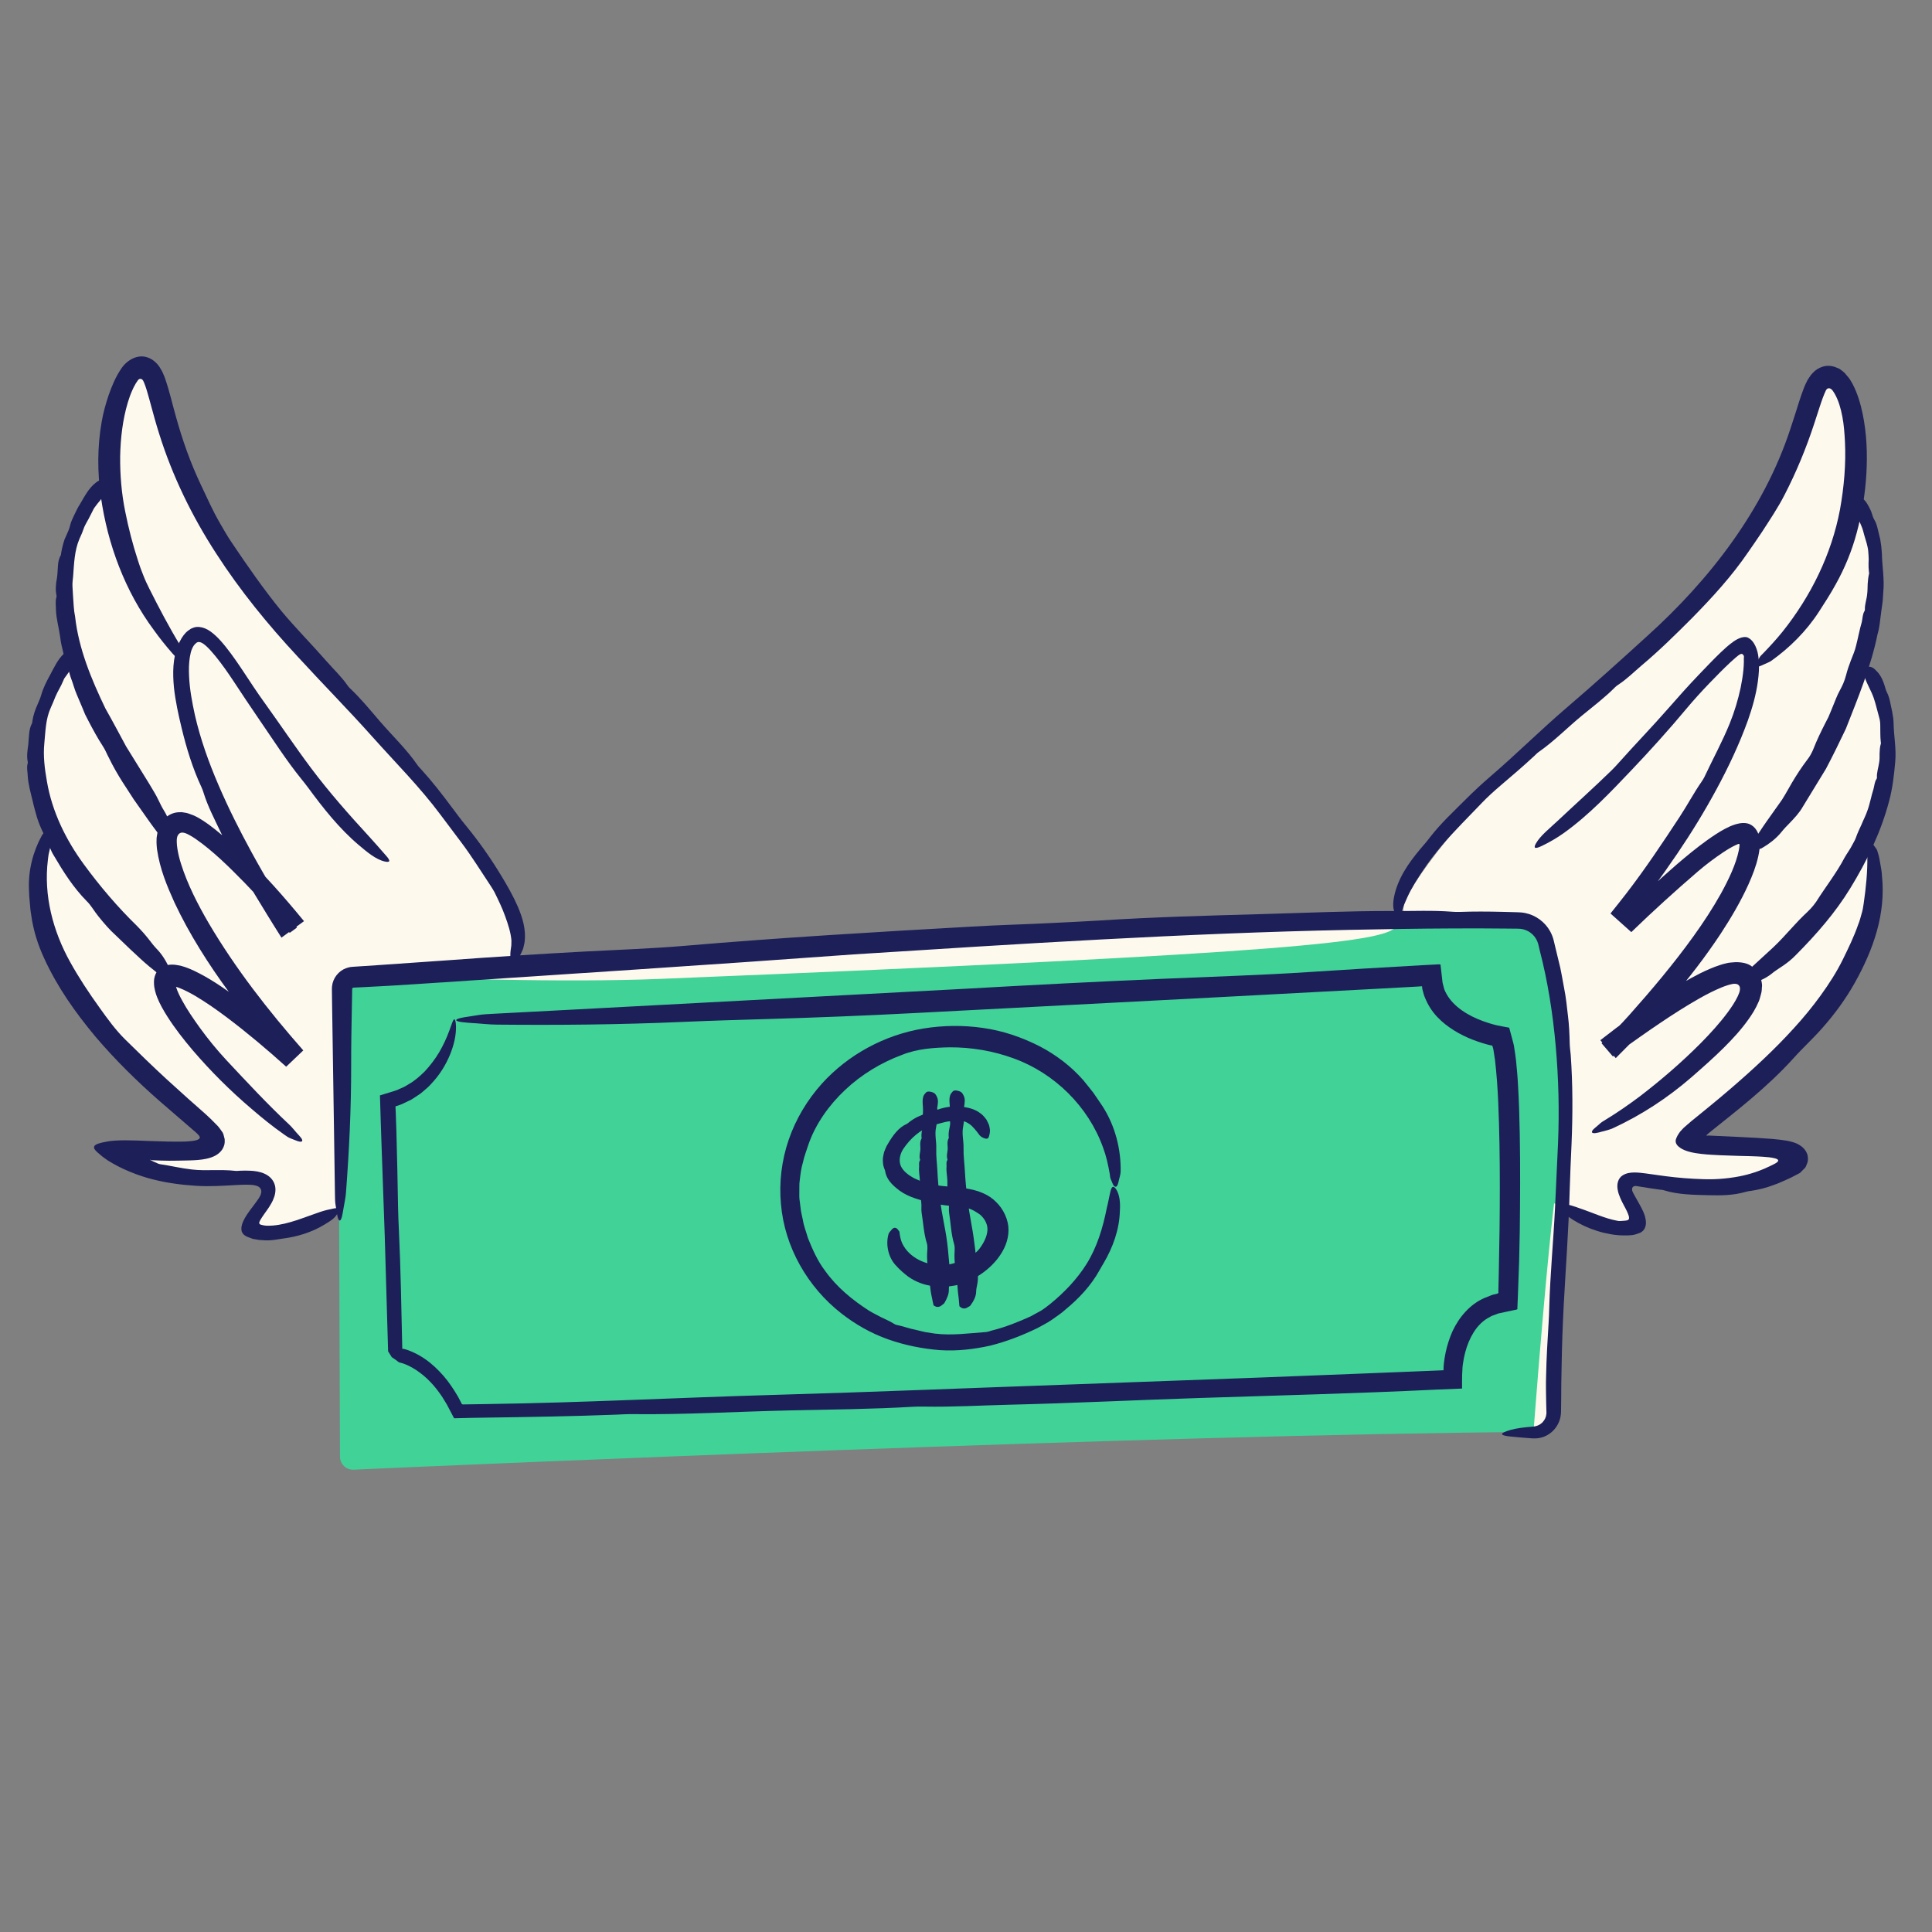 <?xml version="1.0" encoding="UTF-8"?><svg id="a" xmlns="http://www.w3.org/2000/svg" viewBox="0 0 300 300"><rect x="0" y="0" width="300" height="300" fill="#808080" stroke="none"/><path d="M79.421,149.739s1.638-2.1.957-4.732c-.681-2.632-8.641-18.506-27.276-36.547-18.635-18.041-28.573-44.358-29.553-51.59-.412-3.039-9.492,10.706-6.862,17.853.521,1.414-10.979,8.575-5.044,26.423.718,2.159-10.487,6.704-3.79,27.953.586,1.86-6.222,5.062,2.107,22.412,7.472,15.564,26.073,23.721,23.082,26.132-2.742,2.211-13.508,1.317-15.281,1.153-.053-.005-.069.067-.021.09,1.509.739,10.404,4.809,22.15,4.192,4.537-.238-.524,6.142-1.562,7.683-.091.135.005.312.168.308,2.048-.06,12.487-1.826,15.899-3.79,3.592-2.069,25.025-37.538,25.025-37.538Z" fill="#fef9ed"/><path d="M218.636,144.547s-1.381-2.277-.397-4.812,10.744-17.37,31.359-33.11c20.615-15.74,32.111-40.809,33.929-47.877.764-2.97,7.853,11.998,4.405,18.788-.682,1.344,7.324,10.071.83,25.412-.887,2.095,10.837,7.726,1.703,28.046-.8,1.779,6.346,7.084-3.953,23.342-9.239,14.584-27.764,20.597-25.076,23.341,2.414,2.464,6.462.643,17.097,2.255.243.037.305.364.087.477-2.278,1.18-8.658,4.996-22.764,2.544-4.476-.778-2.053,5.483-1.202,7.134.075.145-.042.31-.203.286-2.027-.299-11.407-1.879-15.347-5.622-3.006-2.855-20.468-40.205-20.468-40.205Z" fill="#fef9ed"/><path d="M28.532,101.427c-.172-.391-.271-.771-.526-1.17-1.763-2.886-3.305-5.839-4.823-8.857-.352-.695-.681-1.401-.956-2.129-.301-.716-.553-1.448-.789-2.18-.824-2.52-1.486-5.091-1.996-7.661-.573-2.806-.809-5.681-.784-8.543.052-2.854.394-5.73,1.186-8.385.2-.658.426-1.307.697-1.899.128-.308.274-.587.426-.853.071-.144.15-.266.231-.379l.175-.265c.087-.132.232-.295.422-.278.195-.023.345.138.445.304.022.02.198.417.295.706.114.31.219.649.322.992.206.685.398,1.412.595,2.135.392,1.454.801,2.932,1.265,4.392,2.066,6.596,5.12,12.844,8.849,18.584,3.706,5.756,8.06,11.08,12.694,16.056,3.837,4.191,7.828,8.223,11.604,12.455,3.557,3.985,7.35,7.772,10.541,12.064,1.054,1.404,2.124,2.828,3.19,4.246,1.63,2.164,3.046,4.459,4.528,6.688.225.344.45.694.646,1.054.616,1.253,1.229,2.511,1.678,3.78.457,1.261.866,2.522.967,3.732l-.015.769c-.015.272-.093.581-.117.866-.064.579-.059,1.143.1,1.671.203.678.473.731.885-.03.231-.427.46-.871.677-1.33.105-.236.222-.448.306-.712.073-.283.139-.573.195-.866.291-2.077-.336-3.935-1.037-5.604-.733-1.675-1.622-3.235-2.541-4.749-1.634-2.712-3.442-5.288-5.428-7.716-.823-1.001-1.632-2.08-2.414-3.136-1.445-1.942-2.932-3.85-4.562-5.645-.212-.234-.45-.462-.623-.711-1.692-2.471-3.897-4.554-5.848-6.816-1.502-1.741-2.965-3.551-4.655-5.137-.149-.14-.287-.313-.403-.48-.921-1.326-2.125-2.451-3.182-3.662-2.329-2.667-4.835-5.183-7.072-7.865-2.74-3.368-5.25-6.97-7.668-10.572-.695-1.007-1.292-2.08-1.904-3.136-1.093-1.887-1.969-3.883-2.901-5.846-1.635-3.434-2.901-7.018-3.917-10.719-.535-1.862-.934-3.715-1.632-5.756-.096-.26-.186-.516-.315-.793-.113-.316-.373-.722-.577-1.067-.469-.683-1.094-1.221-1.844-1.471-1.542-.554-3.17.39-4.052,1.674-.955,1.407-1.49,2.755-1.988,4.151-.473,1.389-.856,2.793-1.1,4.212-.667,3.834-.67,7.742-.127,11.538,1.053,7.468,3.771,14.732,8.233,20.75.901,1.262,1.873,2.468,2.889,3.632.214.232.456.511.686.636.444.241,1.012.756,1.292.535.237-.187-.032-.766-.224-1.204Z" fill="#1c1f58"/><path d="M7.197,128.917c-.233.264-.498.478-.7.823-1.359,2.469-2.132,5.409-1.996,8.381.005.687.059,1.366.129,2.042.049.681.11,1.358.232,2.019.318,2.309,1.035,4.542,1.982,6.594,2.054,4.509,4.879,8.479,7.939,12.149,3.096,3.646,6.488,6.975,10.028,10.077,1.886,1.628,3.773,3.257,5.666,4.891.192.185.409.375.535.626.098.311-.249.438-.462.512-.494.147-1.044.187-1.62.221l-.634.018-.708.007-1.423-.012-2.991-.088c-2.532-.11-5.187-.221-6.721.119-.412.074-.796.152-1.174.28-.187.068-.375.139-.542.289-.205.157-.142.495-.011.637.237.339.583.575.901.858.291.272.724.551,1.1.827.993.624,2.161,1.242,3.425,1.754,1.243.518,2.656.977,3.67,1.214,2.178.548,4.407.838,6.635.976,2.102.14,4.206-.009,6.267-.123,1.006-.05,2.145-.095,2.807.042.373.068.758.221.948.56.191.341.083.761-.081,1.086-.112.221-.239.413-.375.609l-.546.752c-.324.44-1.033,1.321-1.47,2.102-.36.691-.653,1.347-.469,2.073.283.743,1.038.864,1.725,1.14l.951.165.998.063c.369.023.612-.014.856-.021.252-.009.499-.048.745-.085l1.031-.155c2.342-.294,4.593-.997,6.534-2.182.833-.513,1.728-1.005,2.086-1.864.23-.548.066-.774-.584-.649-.731.142-1.476.309-2.184.553-2.478.838-4.876,1.905-7.33,2.106-.939.054-1.128.026-1.497-.043-.153-.033-.304-.067-.446-.119-.159-.049-.207-.246-.143-.393.111-.299.298-.541.459-.811l.339-.49.468-.659c.136-.195.372-.542.567-.9.211-.355.364-.73.493-1.106.209-.691.25-1.426-.044-2.089-.285-.667-.846-1.16-1.516-1.451-.654-.304-1.508-.427-2.249-.454-.525-.025-1.019-.018-1.503.003-.251.012-.511.05-.746.022-2.328-.268-4.548.041-6.739-.21-1.68-.184-3.304-.589-4.955-.827-.148-.017-.295-.08-.428-.145-.131-.065-.264-.125-.398-.18l-.197-.079-.077-.044c-.085-.05-.241-.108-.271-.12-.005-.008-.04-.003-.02-.021.059-.034.076-.009-.014-.025-.038-.008-.109-.018-.148-.046-.025-.021-.018-.028.015-.025.091.01.179.05.189.059l.005.003.153.008,1.261.052c.875.028,1.757.039,2.651.014l1.749-.034c.934-.024,1.881-.077,2.701-.255,1.212-.26,2.004-.728,2.498-1.467.126-.191.236-.44.305-.686.064-.247.074-.453.064-.653.016-.198-.035-.41-.1-.625-.055-.213-.101-.424-.225-.655-.309-.449-.605-.9-1.09-1.344-.496-.511-1-1.019-1.552-1.506l-.959-.851-1.707-1.506-3.346-3.027c-2.206-2.033-4.35-4.109-6.474-6.209-1.498-1.474-2.739-3.197-3.956-4.898-1.654-2.298-3.219-4.654-4.58-7.11-2.689-4.825-4.141-10.382-3.468-15.863.038-.283.063-.569.112-.85l.19-.836c.135-.556.222-1.127.427-1.664.073-.223.168-.479.146-.683-.043-.393.075-.972-.246-1.133-.271-.136-.603.249-.865.547Z" fill="#1c1f58"/><path d="M46.054,175.895c-.387-.417-.677-.838-1.15-1.277-3.359-3.141-6.522-6.55-9.748-9.998-1.48-1.594-2.86-3.279-4.103-4.998-1.015-1.409-2.007-2.849-2.781-4.28-.39-.698-.74-1.456-.911-2.018-.021-.05-.016-.014-.027-.041v-.01c-.001-.011.005-.019.016-.025.015.001-.009-.014.041.003.175.051.359.111.557.197.776.309,1.606.745,2.422,1.224,1.639.975,3.259,2.11,4.846,3.301,3.168,2.387,6.266,4.997,9.221,7.663l2.657-2.53c-5.436-6.177-10.525-12.699-14.682-19.752-1.716-2.949-3.291-6.019-4.297-9.199-.253-.792-.451-1.593-.571-2.376-.064-.391-.1-.781-.099-1.144-.015-.229.018-.461.073-.69.07-.222.195-.442.403-.563.205-.127.464-.119.691-.053.119.023.23.071.343.115.128.045.188.088.389.187.344.186.692.395,1.032.631,2.738,1.905,5.228,4.386,7.643,6.851,2.406,2.494,4.736,5.089,6.971,7.74l1.117-.816c-2.504-3.811-4.878-7.722-7.065-11.734-1.848-3.385-3.582-6.832-5.102-10.371-1.523-3.534-2.828-7.173-3.679-10.908-.437-1.994-.811-4.009-.902-6.023-.048-1.004-.036-2.013.121-2.976.094-.509.169-.882.322-1.236.148-.354.347-.708.663-.94.229-.218.574-.188.833-.047.268.13.503.32.724.518.109.101.219.202.321.309l.383.405c.258.284.509.579.754.881.98,1.209,1.884,2.501,2.756,3.815,1.321,2.002,2.667,4.042,4.052,6.05,2.115,3.069,4.116,6.225,6.479,9.15.363.449.728.904,1.07,1.367,2.334,3.174,4.806,6.316,7.844,8.899,1.302,1.105,2.699,2.273,4.051,2.575.861.193.959-.077.207-.915-.839-.952-1.694-1.952-2.586-2.919-3.129-3.404-6.244-6.918-9.059-10.676-2.511-3.356-4.853-6.861-7.331-10.301-1.026-1.421-2.029-2.953-3.017-4.451-.883-1.333-1.781-2.66-2.809-3.963-.257-.326-.527-.65-.812-.972l-.472-.508c-.242-.247-.497-.472-.754-.694-.521-.433-1.088-.78-1.675-.93-.294-.071-.595-.115-.902-.086-.313.022-.601.15-.877.27-.152.096-.288.199-.432.299-.531.402-.954,1.006-1.261,1.62-.22.37-.364.766-.501,1.171l-.102.292-.057.219-.111.441c-.125.582-.201,1.157-.244,1.725-.08,1.133-.03,2.237.071,3.325.232,2.165.697,4.25,1.189,6.299.757,3.151,1.713,6.275,3.082,9.204.124.257.229.545.312.815.654,2.147,1.73,4.179,2.686,6.203,2.104,4.471,4.689,8.688,7.263,12.886.704,1.167,1.444,2.31,2.164,3.47l3.502-2.557c-3.065-3.727-6.201-7.325-9.748-10.653-1.284-1.196-2.568-2.416-4-3.55-.639-.506-1.3-1.006-2.049-1.482-.396-.243-.671-.443-1.435-.773-.341-.113-.679-.272-1.023-.349l-.517-.085c-.174-.04-.345-.053-.511-.024-1.374-.018-2.657.886-3.17,2.186-.121.333-.266.655-.305,1.025-.058.36-.152.712-.137,1.091-.008.348-.01.535.012.785.02.232.027.478.063.697.456,3.1,1.547,5.652,2.688,8.196,1.177,2.512,2.504,4.914,3.938,7.235,2.865,4.644,6.115,8.994,9.633,13.076,1.339,1.585,2.683,3.177,4.031,4.772l1.956-1.863c-1.261-1.199-2.516-2.361-3.811-3.498-1.937-1.695-3.927-3.338-6.007-4.888-2.094-1.537-4.224-3.029-6.679-4.197-.357-.173-.738-.326-1.123-.474-.189-.08-.397-.132-.607-.203-.254-.096-.542-.143-.817-.189-1.103-.222-2.23-.045-3.001.711-.497.586-.719,1.333-.673,2.11-.002.748.289,1.644.471,2.124.437,1.103,1,2.07,1.591,3.009,1.189,1.871,2.534,3.582,3.935,5.237,2.819,3.293,5.883,6.343,9.169,9.135,1.591,1.373,3.227,2.698,4.954,3.91.351.249.76.545,1.091.657.626.233,1.562.713,1.779.434.187-.243-.419-.831-.848-1.303Z" fill="#1c1f58"/><path d="M26.757,130.233c.024-.202.098-.414.061-.605-.258-1.363-.655-2.635-1.349-3.749-.32-.513-.586-1.061-.847-1.602-.434-.941-1.014-1.804-1.521-2.683l-3.521-5.689c-1.06-1.952-2.091-3.924-3.205-5.876-2.165-4.498-4.156-9.251-4.714-14.277-.219-1.035-.232-2.086-.317-3.134l-.091-1.575c-.035-.526.061-1.047.102-1.569.149-1.958.198-3.975.984-5.804.284-.589.527-1.192.734-1.804.197-.452.459-.875.689-1.307.227-.435.446-.868.665-1.303.062-.137.128-.274.218-.394l.458-.617c.165-.194.333-.383.485-.584.153-.2.295-.407.421-.627.141-.205.27-.42.378-.658.183-.426.458-.752.294-1.437-.09-.438-.245-.666-.644-.553-.393.119-.826.279-1.127.539-1.15.881-1.784,2.172-2.488,3.355-.351.517-.592,1.085-.87,1.639-.264.56-.551,1.118-.677,1.726-.127.495-.334.985-.558,1.462-.101.22-.209.44-.299.664l-.207.687c-.129.462-.238.931-.312,1.407-.019.124-.014.257-.073.369-.319.551-.397,1.144-.436,1.738-.046.595-.056,1.193-.146,1.784-.181.912-.257,1.835-.067,2.749.017.08.004.168-.021.25-.2.646-.055,1.297-.069,1.941.048,1.411.461,2.775.649,4.169.093.88.304,1.723.512,2.57.21.847.444,1.689.747,2.507.178.457.265.946.439,1.4.32.806.515,1.656.865,2.454l.887,2.096.433,1.049.516,1.007c.695,1.339,1.417,2.663,2.237,3.926.292.441.506.924.734,1.399l.713,1.409c.667,1.257,1.408,2.479,2.196,3.663l1.14,1.762,1.207,1.714c.8,1.144,1.6,2.288,2.447,3.395l1.008,1.407c.07.095.142.212.266.239.24.052.465.245.767.053.255-.162.28-.457.306-.683Z" fill="#1c1f58"/><path d="M26.411,151.035c-.02-.195.006-.413-.069-.582-.528-1.213-1.188-2.279-2.058-3.162-.395-.412-.745-.869-1.089-1.321-.599-.775-1.25-1.499-1.92-2.185-3.01-2.938-5.738-6.135-8.225-9.53-2.803-3.807-4.964-8.2-5.762-12.908-.345-1.952-.606-3.949-.404-5.934.18-1.85.203-3.772.992-5.502.243-.57.51-1.133.719-1.712.366-.873.899-1.656,1.243-2.529.052-.135.108-.271.189-.39.579-.811,1.203-1.549,1.534-2.503.145-.416.363-.786.109-1.422-.152-.416-.362-.599-.707-.466-.379.145-.739.337-1.019.594-.981.915-1.526,2.137-2.142,3.278-.554,1.021-1.103,2.067-1.415,3.198-.134.465-.341.926-.534,1.383-.386.832-.684,1.708-.821,2.616-.015.119-.005.246-.061.353-.281.525-.4,1.09-.447,1.661l-.14,1.712c-.128.873-.257,1.772-.069,2.653.016.078.002.163-.025.242-.18.627,0,1.25.014,1.871.079,1.369.473,2.691.789,4.01.173.833.425,1.64.648,2.46.247.81.579,1.589.945,2.349l.604,1.282c.36.759.607,1.573,1.058,2.285,1.48,2.53,3.049,4.993,5.084,7.057.734.705,1.204,1.622,1.848,2.397.854,1.061,1.741,2.104,2.758,3.012.978.918,1.912,1.869,2.902,2.762.969.914,1.945,1.818,3.006,2.624l1.265,1.061c.087.071.181.162.305.156.24-.013.497.109.745-.148.209-.217.171-.5.148-.719Z" fill="#1c1f58"/><path d="M273.911,103.166c.388-.187.773-.305,1.176-.583,2.822-2.022,5.392-4.56,7.366-7.609.908-1.402,1.817-2.81,2.613-4.268,1.397-2.499,2.496-5.191,3.234-7.936.812-2.998,1.331-6.07,1.508-9.171.182-3.099.064-6.225-.575-9.341-.335-1.559-.764-3.112-1.586-4.681l-.357-.597c-.111-.222-.386-.495-.573-.735l-.312-.37-.364-.3-.375-.28c-.136-.069-.279-.123-.418-.185-.548-.266-1.174-.358-1.774-.278-.602.098-1.163.362-1.64.745-.23.202-.444.431-.643.668-.174.264-.367.516-.523.787-.267.505-.393.817-.561,1.22-.29.75-.531,1.475-.76,2.188-.455,1.428-.882,2.818-1.351,4.199-4.099,12.463-12.434,23.32-22.273,32.177-4.111,3.747-8.253,7.482-12.493,11.112-4,3.423-7.731,7.144-11.74,10.587-1.319,1.136-2.62,2.335-3.866,3.585-1.905,1.905-3.896,3.744-5.569,5.903-.252.336-.51.673-.787.986-1.866,2.155-3.738,4.477-4.59,7.413-.335,1.232-.615,2.731.129,3.639.413.548.679.377.826-.326.037-.392.274-.803.374-1.192l.523-1.191c.637-1.408,1.508-2.791,2.413-4.155.903-1.37,1.93-2.693,3.007-3.967,1.953-2.261,4.097-4.383,6.188-6.57.865-.903,1.835-1.78,2.804-2.607,1.786-1.523,3.571-3.041,5.3-4.649.225-.21.441-.448.683-.617,2.394-1.663,4.452-3.786,6.713-5.643,1.738-1.429,3.561-2.805,5.168-4.425.142-.143.316-.273.485-.382,1.333-.867,2.476-2.024,3.695-3.05,2.687-2.264,5.206-4.739,7.758-7.299,3.122-3.181,6.173-6.505,8.707-10.224.713-1.043,1.451-2.075,2.145-3.133,1.225-1.894,2.495-3.778,3.528-5.802,1.815-3.521,3.34-7.217,4.558-10.932l.893-2.74c.147-.444.292-.888.446-1.297.075-.214.153-.41.232-.599.066-.183.185-.408.215-.488.071-.221.266-.489.565-.461.142.005.266.089.38.187.062.072.096.064.187.211.101.166.222.303.315.491.568,1.004.927,2.247,1.163,3.498.245,1.258.334,2.563.405,3.86.174,3.521-.139,7.093-.772,10.599-1.306,6.922-4.519,13.462-8.958,19.001-.927,1.149-1.93,2.235-2.956,3.299-.215.212-.475.451-.585.678-.213.438-.697,1.009-.482,1.296.182.243.746-.038,1.182-.248Z" fill="#1c1f58"/><path d="M290.101,131.953c-.049.329-.155.625-.139.977.034,2.533-.219,4.931-.569,7.365-.072.563-.173,1.122-.347,1.668-.161.547-.288,1.096-.514,1.622-.636,1.842-1.505,3.622-2.368,5.388-.949,1.932-2.135,3.778-3.424,5.562-1.288,1.786-2.703,3.504-4.212,5.151-3.003,3.311-6.328,6.376-9.769,9.34-1.178,1.019-2.381,2.015-3.597,3.009l-1.833,1.496c-.389.315-.895.716-1.293,1.078l-.629.553-.52.563c-.304.419-.548.812-.67,1.256-.062.23-.002.541.152.751.148.214.336.369.539.508.796.551,2.04.8,3.275.939l.884.085.684.048,1.36.073,2.703.096,1.963.049c.628.019,1.27.043,1.917.085.646.048,1.306.092,1.942.257.155.046.321.096.434.215.129.141-.019.31-.133.394-.246.197-.545.314-.825.463-1.367.684-2.758,1.206-4.358,1.579l-.657.141-.774.134c-.522.085-1.047.153-1.573.202-1.053.106-2.115.136-3.175.104-1.998-.056-3.998-.211-6.007-.475l-3.039-.422c-.895-.098-2.498-.387-3.554.297-.756.461-.947,1.424-.775,2.268.071.433.236.882.416,1.294.182.42.318.678.49,1.005l.317.597.194.392c.115.246.219.484.289.723.059.219.129.541-.138.676-.247.093-.508.083-.753.111l-.335.024c-.167.013-.366.009-.519-.029-1.949-.351-3.834-1.259-5.844-1.932-.872-.294-1.747-.711-2.643-.526-.576.12-.681.376-.213.845.526.526,1.112,1.037,1.768,1.447,1.15.723,2.409,1.31,3.755,1.732.67.218,1.367.382,2.076.509l.536.085c.089.016.181.022.271.032l.391.04c.517.054,1.007.024,1.513.038l.608-.044c.41-.033.725-.171,1.069-.279.338-.109.621-.285.845-.606.411-.665.315-1.343.121-2.096-.224-.742-.714-1.593-1.103-2.282l-.398-.706-.316-.585c-.201-.343-.297-.878.126-1.033.17-.064.353-.046.506-.022.077.014.151.027.218.045l.54.08c.833.126,1.731.289,2.645.406.24.031.491.037.716.107,2.215.694,4.644.71,7.036.772.924.026,1.861.03,2.801-.032.469-.036.939-.084,1.406-.159.491-.089.833-.145,1.601-.362.236-.065.5-.105.752-.13,1.05-.158,2.346-.468,3.336-.858.534-.186,1.053-.379,1.494-.593.447-.21.965-.408,1.371-.62l1.351-.707.728-.731c.148-.128.183-.234.222-.341l.131-.325c.104-.227.15-.41.157-.648.028-.181-.039-.775-.142-.967-.089-.232-.193-.403-.325-.574-.254-.335-.612-.66-1.25-.966-.413-.186-.965-.344-1.63-.465-.689-.113-1.448-.2-2.25-.267-.804-.065-1.631-.121-2.469-.166l-2.387-.124-5.008-.235c-.092.039-.139.021-.228.015-.045-.005-.094-.023-.078-.068.026-.039.076-.06.108-.08.045-.026.07-.043.089-.087.013-.014-.018.005.032-.037l.212-.174.43-.349.868-.698,1.754-1.402c1.171-.939,2.342-1.89,3.491-2.87,2.299-1.957,4.528-4.019,6.559-6.268,1.415-1.59,3.014-3.026,4.432-4.645,1.929-2.17,3.669-4.543,5.096-7.098,1.403-2.515,2.612-5.163,3.394-7.961.784-2.789,1.113-5.736.794-8.615-.023-.6-.13-1.191-.24-1.78-.11-.589-.186-1.183-.377-1.751-.068-.234-.136-.511-.27-.671-.259-.31-.488-.851-.834-.766-.292.073-.351.569-.406.936Z" fill="#1c1f58"/><path d="M248.783,175.709c.566-.16,1.089-.255,1.703-.535,4.353-2.013,8.434-4.666,12.163-7.899,1.713-1.497,3.424-3.003,5.046-4.612,1.331-1.329,2.621-2.713,3.779-4.339.585-.821,1.122-1.648,1.601-2.768.173-.361.257-.836.386-1.249.138-.427.096-.852.152-1.277-.045-.835-.335-1.588-.779-2.272-.245-.209-.461-.45-.722-.624-.7-.589-1.676-.736-2.636-.728-.481.051-1.007.044-1.449.18-.318.072-.622.152-.898.248-1.139.366-2.142.819-3.114,1.297-1.927.969-3.717,2.048-5.464,3.172-3.49,2.261-6.791,4.663-10.051,7.218l2.391,2.782c5.978-5.916,11.609-12.235,16.285-19.299,1.603-2.454,3.109-4.986,4.336-7.706.604-1.366,1.165-2.761,1.504-4.297.092-.379.151-.78.205-1.181l.047-.699c.003-.264-.032-.524-.046-.786-.094-1.028-.657-1.996-1.591-2.384-1.308-.5-3.003.34-3.797.757-.958.516-1.83,1.103-2.682,1.708-1.699,1.215-3.289,2.53-4.853,3.872-3.117,2.696-6.095,5.513-9.012,8.423l1.03.923c2.836-3.609,5.573-7.314,8.161-11.127,2.185-3.218,4.219-6.542,6.07-9.971,1.854-3.426,3.522-6.963,4.857-10.652.696-1.977,1.279-4.009,1.562-6.12.142-1.054.223-2.127.139-3.221-.051-.511-.121-1.179-.346-1.781-.21-.6-.521-1.157-1.004-1.542-.187-.133-.388-.268-.628-.294-.233-.028-.466.004-.689.063-.448.12-.871.36-1.274.638-.2.142-.399.287-.59.444l-.482.406c-.306.269-.604.543-.895.822-1.161,1.116-2.255,2.274-3.359,3.422-1.673,1.748-3.301,3.577-4.904,5.408-2.45,2.802-5.034,5.454-7.5,8.226-.379.426-.767.852-1.173,1.249-2.789,2.722-5.672,5.297-8.477,7.938-1.212,1.138-2.576,2.208-3.261,3.386-.441.758-.236.955.822.461,1.18-.565,2.372-1.243,3.484-2.037,3.913-2.805,7.229-6.323,10.506-9.768,2.929-3.083,5.784-6.242,8.499-9.499,1.122-1.344,2.35-2.695,3.572-3.966,1.088-1.127,2.181-2.248,3.286-3.277.276-.257.553-.504.828-.739.126-.105.302-.255.384-.313l.129-.09c.161-.096.39-.264.564-.102.025.016.041.041.062.062.071.082.148.179.141.305l-.015.234c-.004.015-.004.111-.003.224l.005.306c-.006.42-.03.855-.072,1.302-.088.895-.241,1.819-.427,2.75-.401,1.863-.96,3.749-1.699,5.566-1.138,2.802-2.617,5.51-3.931,8.309-.12.246-.278.496-.433.718-1.222,1.765-2.253,3.714-3.444,5.523-2.617,3.985-5.281,7.989-8.223,11.808-.805,1.061-1.653,2.092-2.481,3.14l3.23,2.893c3.339-3.231,6.841-6.409,10.34-9.42,1.266-1.083,2.604-2.086,3.932-2.973.663-.439,1.348-.854,1.986-1.142.083-.043.158-.072.233-.101l.133-.053c.018-.006.031-.006.046-.009.029-.002.057-.003.081.011.038.02.051.066.055.103,0,.038.008-.002-.001.1-.01.223-.06.492-.103.752-.441,2.187-1.585,4.573-2.812,6.802-1.261,2.247-2.692,4.434-4.223,6.56-3.059,4.258-6.465,8.303-9.982,12.25-1.35,1.527-2.818,2.961-4.307,4.376l1.761,2.049c1.335-1.004,2.727-1.989,4.104-2.959,2.067-1.453,4.155-2.878,6.278-4.219,2.121-1.324,4.289-2.627,6.49-3.536.323-.137.641-.244.96-.348.159-.059.317-.084.463-.127.101-.032.178-.047.267-.061.334-.059.759-.067,1.011.221.177.204.185.493.144.749-.046.291-.104.43-.322.935-.409.862-.984,1.718-1.594,2.542-1.229,1.655-2.654,3.214-4.13,4.715-2.974,2.992-6.195,5.771-9.558,8.343-1.654,1.235-3.35,2.414-5.104,3.486-.357.221-.783.464-1.027.696-.463.468-1.345.998-1.222,1.342.099.283.943.07,1.575-.116Z" fill="#1c1f58"/><path d="M272.946,131.859c.195-.041.415-.036.583-.133,1.196-.693,2.284-1.517,3.126-2.571.388-.486.826-.932,1.262-1.375.736-.775,1.476-1.552,2.002-2.479l3.61-5.913c1.083-2.048,2.1-4.131,3.087-6.209,1.907-4.85,3.897-9.636,4.937-14.74.317-1.038.377-2.133.53-3.205l.221-1.611c.091-.535.068-1.083.125-1.624.218-2.057-.184-4.086-.217-6.163-.039-.686-.126-1.383-.247-2.07l-.378-1.562c-.12-.526-.266-1.048-.553-1.516-.082-.146-.161-.294-.212-.453l-.27-.818c-.112-.264-.243-.522-.378-.777-.137-.254-.287-.501-.453-.736-.186-.226-.394-.437-.62-.629-.372-.332-.79-.707-1.469-.55-.434.113-.581.357-.534.655.062.387.157.719.287,1.05.507,1.086,1.198,2.09,1.645,3.23.233.491.33,1.041.488,1.564.144.528.335,1.039.447,1.582.115.441.158.92.177,1.383l.029.638-.025.646c-.007.429.006.853.055,1.277.013.11.052.224.023.331-.119.526-.18,1.051-.211,1.58-.024.528-.013,1.059-.08,1.582-.061.807-.394,1.599-.354,2.432.003.074-.026.149-.065.216-.311.528-.283,1.12-.411,1.678-.358,1.215-.578,2.478-.899,3.716-.175.777-.514,1.517-.801,2.27-.289.753-.553,1.513-.751,2.302-.119.441-.263.873-.44,1.295-.325.75-.772,1.445-1.07,2.209l-.811,1.994-.416.995-.495.962c-.657,1.286-1.288,2.587-1.824,3.954-.193.478-.428.934-.713,1.36l-.913,1.245c-.799,1.136-1.531,2.318-2.214,3.536-.34.598-.678,1.198-1.049,1.776l-1.193,1.682c-.8,1.119-1.6,2.24-2.355,3.398l-.983,1.409c-.066.097-.152.203-.138.332.026.249-.083.53.185.767.226.2.507.133.726.087Z" fill="#1c1f58"/><path d="M270.977,152.821c.195.012.403.074.584.025,1.282-.351,2.512-.829,3.521-1.637.46-.378.96-.707,1.457-1.033.861-.557,1.671-1.189,2.37-1.928,3.116-3.139,6.063-6.501,8.385-10.294,2.61-4.252,4.783-8.764,6.048-13.565.54-2.004.771-4.07.951-6.135.177-1.965-.21-3.895-.256-5.87,0-.658-.113-1.313-.238-1.962-.236-.978-.335-2.015-.805-2.931-.07-.141-.138-.284-.177-.436-.293-1.031-.639-2.089-1.442-2.874-.34-.332-.666-.725-1.36-.639-.438.067-.634.257-.621.575.018.366.054.73.161,1.048.369,1.118,1.018,2.104,1.399,3.223.341.995.558,2.024.849,3.035.126.418.172.873.165,1.321.016.821-.013,1.63.075,2.433.009.105.045.212.012.315-.153.504-.174.997-.194,1.494,0,.496.019.996-.078,1.487-.109.76-.384,1.495-.332,2.279.005.069-.022.139-.06.201-.324.484-.325,1.035-.471,1.551-.368,1.121-.547,2.301-.969,3.422-.238.705-.597,1.371-.876,2.063-.304.684-.645,1.355-.888,2.075-.138.405-.381.763-.57,1.144-.344.68-.806,1.29-1.187,1.956-1.243,2.386-2.934,4.509-4.403,6.844-.54.806-1.241,1.483-1.951,2.145-.944.91-1.8,1.908-2.706,2.867-.869.968-1.786,1.894-2.76,2.762-.953.89-1.916,1.772-2.889,2.65l-1.23,1.07c-.083.074-.187.152-.201.277-.028.242-.19.477.014.771.172.248.454.258.672.271Z" fill="#1c1f58"/><path d="M52.539,153.558l.252,72.632c.004,1.153.959,2.071,2.111,2.02,16.418-.73,124.908-5.47,183.215-5.858,1.716-.011,3.106-1.424,3.079-3.14-.373-23.177,4.481-50.207-1.782-72.788-.449-1.619-1.914-2.756-3.594-2.777-33.334-.417-65.984,1.488-100.346,3.022-14.558.65-68.92,3.809-80.687,4.495-1.267.074-2.252,1.125-2.248,2.393Z" fill="#41d298"/><path d="M241.319,186.866s-1.132,8.576-3.202,35.486c.312-.002-.309.002,0,0,1.716-.011,3.106-1.424,3.079-3.14-.164-10.194.683-21.134,1.15-32.113" fill="#fef9ed"/><path d="M216.933,143.642c-26.879.297-53.607,1.784-81.46,3.027-14.558.65-68.92,3.809-80.687,4.495-1.267.074,0,0,0,0h0c10.733.855,33.601,1.408,47.533.844,100.094-4.056,113.612-5.783,114.614-8.366" fill="#fef9ed"/><path d="M53.358,187.529c.126-.782.299-1.463.368-2.372.49-6.471.814-13.023.802-19.717-.006-3.084.053-6.168.112-9.219l.034-1.974.007-.494c.002-.065,0-.203.005-.208.006-.009,0-.019.006-.027.01-.032.025-.057.044-.081.039-.052.097-.078.146-.078l1.639-.079c2.628-.129,5.249-.28,7.85-.453,22.736-1.516,45.482-2.969,68.208-4.631,25.594-1.63,51.229-3.281,76.914-3.808,5.363-.105,10.727-.201,16.091-.221,2.682-.017,5.365-.012,8.047.018l2.012.019c.623-.012,1.157.13,1.67.404.496.282.924.69,1.208,1.184.143.246.254.51.331.784l.23.972c1.265,4.859,2.037,9.846,2.487,14.864.446,5.02.572,10.077.361,15.126-.154,3.326-.311,6.703-.467,10.067-.255,5.147-.755,10.273-.897,15.455-.022.796-.048,1.601-.102,2.392-.169,2.717-.333,5.438-.385,8.166-.048,1.362-.014,2.73.009,4.093l.026,1.023.016.506c0,.111.006.223-.01.333-.041.443-.233.88-.551,1.229-.269.304-.64.527-1.045.64-.341.102-1.023.11-1.559.178-1.119.117-2.159.294-3.008.607-1.088.401-.975.675.596.834.883.089,1.786.171,2.701.238.461.02.867.1,1.544.028.612-.076,1.219-.294,1.738-.649.92-.612,1.592-1.617,1.788-2.739.053-.267.065-.591.07-.818l.01-.609.015-1.219c.004-1.625.021-3.253.062-4.885.05-3.261.163-6.533.335-9.798.314-5.831.762-11.689.918-17.584.078-2.433.177-4.977.297-7.452.188-4.566.196-9.155-.131-13.769-.058-.6-.144-1.223-.157-1.799-.034-1.42-.089-2.848-.271-4.274-.169-1.426-.302-2.86-.594-4.279-.284-1.419-.476-2.853-.859-4.256l-.511-2.114-.25-1.057c-.1-.413-.309-.982-.56-1.424-.791-1.426-2.218-2.495-3.855-2.825-.204-.038-.41-.073-.617-.091-.21-.017-.432-.028-.54-.03l-.82-.024-1.643-.042c-2.192-.053-4.389-.071-6.584.013-.388.014-.805-.004-1.188-.033-3.034-.237-6.158-.087-9.216-.105-6.743-.026-13.501.29-20.262.475-8.438.236-16.897.458-25.321,1.002-2.368.152-4.749.246-7.119.371-4.229.222-8.469.318-12.703.574-14.787.831-29.615,1.705-44.361,2.966-5.18.445-10.43.621-15.651.9-7.061.376-14.13.833-21.173,1.35l-10.417.726-2.605.173-1.303.086-.676.047c-.31.023-.616.102-.909.207-1.178.434-2.046,1.557-2.174,2.795-.021.148-.02.319-.024.449l.004.326.008.653.016,1.305c.106,6.962.212,13.923.318,20.879l.127,8.658c.01.589.011,1.279.102,1.737.178.886.27,2.322.627,2.375.302.045.477-1.117.618-1.993Z" fill="#1c1f58"/><path d="M73.763,158.883c1.139.077,2.134.209,3.455.221,9.404.09,18.919.01,28.627-.415,4.472-.196,8.947-.328,13.375-.457,7.635-.223,15.306-.53,22.867-.927l47.889-2.5,23.941-1.274,5.984-.325.653-.044.222-.017c.064.007.031.124.052.181l.024.218c0,.011.04.128.011.051l.117.437c.126.594.389,1.137.652,1.679,1.085,2.183,2.977,3.656,4.866,4.715.96.529,1.951.96,2.964,1.304.504.182,1.016.329,1.531.471.333.086.343.088.445.108l.273.05c.052.072.063.188.098.282l.044.15c.016.05.027.081.047.229l.245,1.574c.496,4.287.605,8.74.695,13.153.073,4.425.062,8.86.008,13.297l-.117,6.658-.066,2.821c.123.418-.325.372-.611.462l-.233.053c-.062.009-.265.098-.39.144l-.858.34c-2.306.967-3.995,3.007-5.008,5.141-.487,1.09-.846,2.219-1.091,3.365l-.159.863-.109.809c-.031.337-.059.679-.056,1.024.022.067-.053.042-.093.05l-.139.006-.278.013-.561.025-1.729.071-3.646.148-7.296.292c-4.865.189-9.733.379-14.603.569-9.74.356-19.487.713-29.235,1.069-15.573.544-31.143,1.199-46.729,1.642-14.69.418-29.375,1.2-44.087,1.409-1.15.018-2.304.036-3.461.054-.19-.02-.421.054-.572-.043l-.307-.6-.152-.297c-.042-.089-.103-.2-.196-.348l-.494-.812c-.675-1.073-1.444-2.104-2.347-3.028-.891-.932-1.901-1.775-3.044-2.435-.361-.206-.728-.402-1.114-.57-.364-.165-.837-.337-.987-.38-.179-.055-.359-.099-.541-.125l-.072-.009c-.009-.016-.003-.047-.006-.07l-.003-.148-.005-.294-.198-8.785c-.077-3.042-.172-6.085-.316-9.133-.054-1.153-.105-2.318-.127-3.467-.073-3.941-.14-7.883-.259-11.82l-.1-2.952-.036-.793c.005-.056-.024-.134.009-.174l.191-.063.383-.129.193-.065c.061-.02.118-.037.261-.108l.724-.345.72-.35.672-.436.667-.44c.213-.158.409-.339.613-.509.412-.336.804-.691,1.148-1.092,2.516-2.642,3.874-6.309,3.809-8.873-.02-.828-.156-1.187-.308-1.082-.157.092-.34.659-.711,1.697-.422,1.166-.957,2.311-1.589,3.398-.646,1.081-1.412,2.079-2.254,2.987-.779.756-1.588,1.486-2.532,2.004-.234.132-.452.291-.696.403l-.738.325c-.332.203-1.363.48-2.182.737l-.639.195-.158.051.005.173.01.346.042,1.386.063,2.04.119,3.568c.168,4.758.335,9.52.503,14.272.174,5.971.349,11.954.524,17.956l.331.526c.121.15.198.413.36.459.281.178.617.426.992.72l.6.162.326.122c.221.074.412.179.618.268.402.198.798.422,1.18.678.757.52,1.491,1.106,2.138,1.803.564.58,1.085,1.226,1.564,1.914.257.33.46.706.687,1.063.117.196.209.326.347.578l.461.876.462.88.116.221.058.111c.029.023.085.004.127.009l.541-.014,1.937-.046c.902-.014,1.803-.028,2.696-.042,6.592-.089,13.177-.202,19.8-.455.862-.033,1.759-.093,2.582-.083,8.124.1,16.384-.402,24.569-.58,6.297-.137,12.666-.19,19.013-.563.561-.033,1.166-.036,1.72-.026,4.398.08,8.914-.188,13.342-.294,9.76-.234,19.546-.721,29.343-1.04,12.228-.399,24.491-.705,36.72-1.298,1.375-.056,2.752-.113,4.134-.17.003-.685-.009-1.395.008-2.076l.05-1.006c.009-.18.013-.307.045-.522l.03-.223c.076-.594.193-1.184.344-1.754.298-1.144.74-2.217,1.317-3.144.658-1.049,1.509-1.892,2.559-2.409.234-.176.544-.227.811-.348l.414-.164c.265-.068.69-.15,1.028-.224l1.075-.228.538-.114c.157-.057.44-.007.37-.258l.091-2.224.181-5.071.099-4.63c.061-5.032.089-10.067,0-15.119-.055-2.529-.113-5.055-.273-7.606-.06-1.269-.183-2.559-.309-3.849-.067-.648-.188-1.324-.282-1.984-.01-.235-.184-.885-.332-1.428l-.446-1.656c-.661-.118-1.324-.24-1.971-.381l-.617-.159-.47-.139c-.627-.186-1.24-.414-1.836-.664-1.187-.506-2.292-1.145-3.198-1.924-.908-.777-1.597-1.692-1.996-2.713l-.257-.996-.215-1.896-.108-.934c-.248-.066-.619.01-.921.008l-1.905.098-8.93.518-8.578.541c-7.526.495-15.146.721-22.727,1.049-10.252.444-20.519.969-30.75,1.552-20.17,1.071-40.371,2.144-60.538,3.215l-12.552.661c-.854.046-1.854.089-2.514.21-1.277.232-3.356.413-3.419.773-.053.304,1.639.408,2.916.495Z" fill="#1c1f58"/><path d="M173.749,183.225c.092-.414.236-.789.264-1.277.069-3.448-.828-7.086-2.811-10.168-.483-.688-.932-1.403-1.42-2.087-.526-.652-1.034-1.323-1.571-1.964-1.903-2.169-4.254-3.954-6.784-5.264-2.771-1.414-5.751-2.427-8.815-2.851-3.059-.441-6.161-.401-9.187.087-6.059.987-11.726,4.059-15.793,8.554-2.279,2.535-4.058,5.508-5.157,8.711-1.105,3.2-1.514,6.62-1.212,9.961.557,6.72,4.169,12.961,9.401,17.034,2.183,1.704,4.625,3.09,7.236,4.009,2.609.924,5.335,1.465,8.093,1.681,2.608.168,5.222-.137,7.764-.7,2.534-.634,4.964-1.582,7.328-2.724.75-.424,1.546-.803,2.264-1.306.702-.522,1.466-.979,2.106-1.585,2.071-1.706,3.963-3.71,5.278-6.097.198-.368.419-.727.629-1.086,1.446-2.451,2.464-5.254,2.53-8.124.087-1.221-.018-2.531-.6-3.388-.381-.545-.656-.464-.845.303-.22.865-.352,1.746-.58,2.616-.605,3.058-1.506,6.101-3.183,8.766-1.495,2.369-3.466,4.404-5.637,6.178-.462.351-.922.729-1.433,1.036-.521.286-1.045.574-1.562.857-1.975.897-3.973,1.699-6.076,2.215-.27.078-.546.187-.813.221-2.652.191-5.308.57-7.954.252l-1.511-.231c-.5-.096-.991-.245-1.488-.355-1.004-.189-1.955-.557-2.962-.762-.18-.031-.351-.129-.505-.224-.606-.386-1.263-.651-1.901-.965-.622-.343-1.272-.642-1.872-1.009-2.605-1.668-5.047-3.672-6.848-6.205-1.179-1.542-1.958-3.329-2.673-5.104-.254-.926-.63-1.818-.777-2.771-.093-.471-.218-.937-.3-1.41l-.177-1.434c-.099-.537-.088-1.082-.077-1.627.026-.543-.03-1.093.057-1.631.111-.963.218-1.931.503-2.862.194-.954.566-1.853.855-2.782,1.125-3.218,3.182-6.098,5.693-8.47,2.525-2.375,5.56-4.236,8.875-5.458,2.321-.931,4.887-1.111,7.374-1.158,3.382-.015,6.767.556,9.952,1.729,6.296,2.287,11.567,7.442,13.859,13.843.494,1.322.795,2.705,1.036,4.096.033.287.061.623.17.84.212.419.363,1.127.722,1.144.304.015.431-.586.535-1.053Z" fill="#1c1f58"/><path d="M138.364,191.049c-.132.174-.323.334-.388.557-.47,1.57-.088,3.663,1.214,4.974.563.63,1.186,1.157,1.832,1.65,1.132.808,2.444,1.294,3.755,1.46.718.086,1.437.127,2.156.079.347-.007.731-.053,1.129-.123.402-.049.744-.168,1.108-.264,1.409-.436,2.624-1.113,3.724-1.953,1.09-.846,2.068-1.871,2.789-3.146.718-1.25,1.14-2.875.796-4.419-.395-1.721-1.409-3.067-2.719-3.985-1.339-.88-2.813-1.221-4.18-1.399-1.38-.187-2.711-.233-3.988-.407-.638-.1-1.239-.195-1.845-.413-.62-.171-1.193-.424-1.76-.685-.904-.478-1.74-1.096-2.112-1.928-.345-.831-.151-1.836.406-2.674,1.047-1.559,2.637-3.036,4.572-3.626.631-.199,1.27-.361,1.895-.518.968-.228,1.936-.142,2.793-.109.142-.011.262.03.383.077.847.375,1.21.858,1.779,1.542.267.304.386.704,1.042.972.425.177.698.158.813-.226.138-.428.225-.909.108-1.392-.048-.425-.282-.833-.491-1.234-.282-.362-.57-.754-.967-1.005-.751-.582-1.644-.82-2.457-.95-1.472-.225-2.889-.063-4.159.405-.519.203-1.079.353-1.618.531-.997.316-1.977.744-2.813,1.419-.111.085-.21.191-.335.251-1.273.55-2.139,1.727-2.936,3.076-.163.253-.307.538-.428.855l-.183.467-.114.527c-.083.348-.095.724-.054,1.111.01.383.13.754.28,1.108.052.125.078.268.095.405.224,1.039,1.001,1.855,1.651,2.384,1.492,1.308,3.08,1.673,4.619,2.146,2.046.529,3.79.674,5.34.8.439.029.847.131,1.217.233.683.177,1.182.534,1.632.821.408.238.72.63.988,1.047.232.416.38.827.399,1.273.041.884-.402,2.014-1.19,3.07-.543.757-1.417,1.244-2.259,1.645-.573.265-1.157.523-1.737.675-.293.101-.571.135-.854.197-.306.026-.629.08-.948.079-2.532.116-5.218-1.138-6.267-3.406-.213-.474-.312-.993-.387-1.524-.003-.11.004-.238-.083-.327-.168-.172-.245-.464-.6-.514-.299-.043-.489.195-.641.392Z" fill="#1c1f58"/><path d="M144.455,169.485s.538,15.16.857,22.27c.164,3.655-.193,7.686.318,11.188" fill="#b5c933"/><path d="M146.296,202.634c.117-.099.282-.191.341-.293.429-.727.721-1.402.701-2.092-.009-.318.048-.639.11-.959.106-.55.14-1.104.083-1.66l-.343-3.719c-.126-1.269-.335-2.557-.576-3.762-.55-2.759-.92-5.534-1.053-8.32-.056-1.164-.222-2.323-.176-3.491.043-1.101-.278-2.189-.026-3.299.083-.365.123-.735.128-1.102.007-.561.185-1.126.066-1.683-.018-.086-.033-.172-.018-.259.102-.593.227-1.187-.091-1.764-.137-.248-.207-.512-.826-.676-.396-.104-.67-.083-.836.094-.186.198-.343.405-.407.609-.223.717-.032,1.425-.046,2.138-.013.636-.086,1.277,0,1.912.036.262-.007.539-.07.809-.118.498-.211.995-.166,1.489.006.064.038.13.002.193-.354.621-.112,1.232-.19,1.848-.06.474-.207.957-.033,1.426.015.041,0,.087-.028.13-.217.338-.091.671-.124,1.004-.072.734.108,1.461.12,2.194.015.916-.064,1.838.146,2.746.059.255.056.514.083.771.048.458-.038.923.039,1.381.264,1.585.334,3.245.816,4.756.165.548.051,1.11.036,1.672-.019.759.034,1.529.155,2.301.236,1.519.255,3.07.626,4.598.064.318.115.636.198.951.016.064.024.141.12.18.186.075.293.219.647.173.299-.039.461-.187.592-.298Z" fill="#1c1f58"/><path d="M148.602,169.313c.518,11.196,1.212,22.769.995,33.871" fill="#b5c933"/><path d="M150.301,202.978c.13-.084.307-.156.38-.255.52-.705.886-1.429.897-2.17.007-.342.078-.683.149-1.021.125-.583.157-1.169.099-1.747-.26-2.524-.492-5.039-.957-7.539-.524-2.812-.896-5.623-1.046-8.445-.063-1.178-.238-2.352-.204-3.535.033-1.115-.299-2.214-.059-3.34.079-.371.115-.745.116-1.117.001-.568.173-1.142.049-1.705-.019-.086-.034-.174-.02-.262.095-.602.215-1.204-.107-1.784-.139-.249-.212-.516-.832-.675-.397-.102-.671-.077-.835.103-.185.203-.339.413-.401.62-.216.728-.019,1.444-.025,2.164-.006.644-.073,1.293.02,1.934.038.265,0,.545-.062.819-.112.505-.201,1.008-.151,1.507.006.065.039.131.004.195-.348.631-.099,1.246-.173,1.868-.056.479-.198.967-.021,1.44.016.042,0,.088-.027.131-.215.342-.087.678-.117,1.014-.067.741.117,1.473.131,2.212.021.924-.06,1.851.151,2.767.06.257.055.518.081.777.046.462-.041.929.034,1.39.26,1.613.296,3.234.774,4.841.167.565.062,1.142.059,1.713-.009.773.066,1.546.194,2.317.252,1.52.257,3.045.479,4.57l.083.949c.007.065.004.14.094.192.173.1.258.26.615.273.301.011.483-.113.628-.207Z" fill="#1c1f58"/></svg>